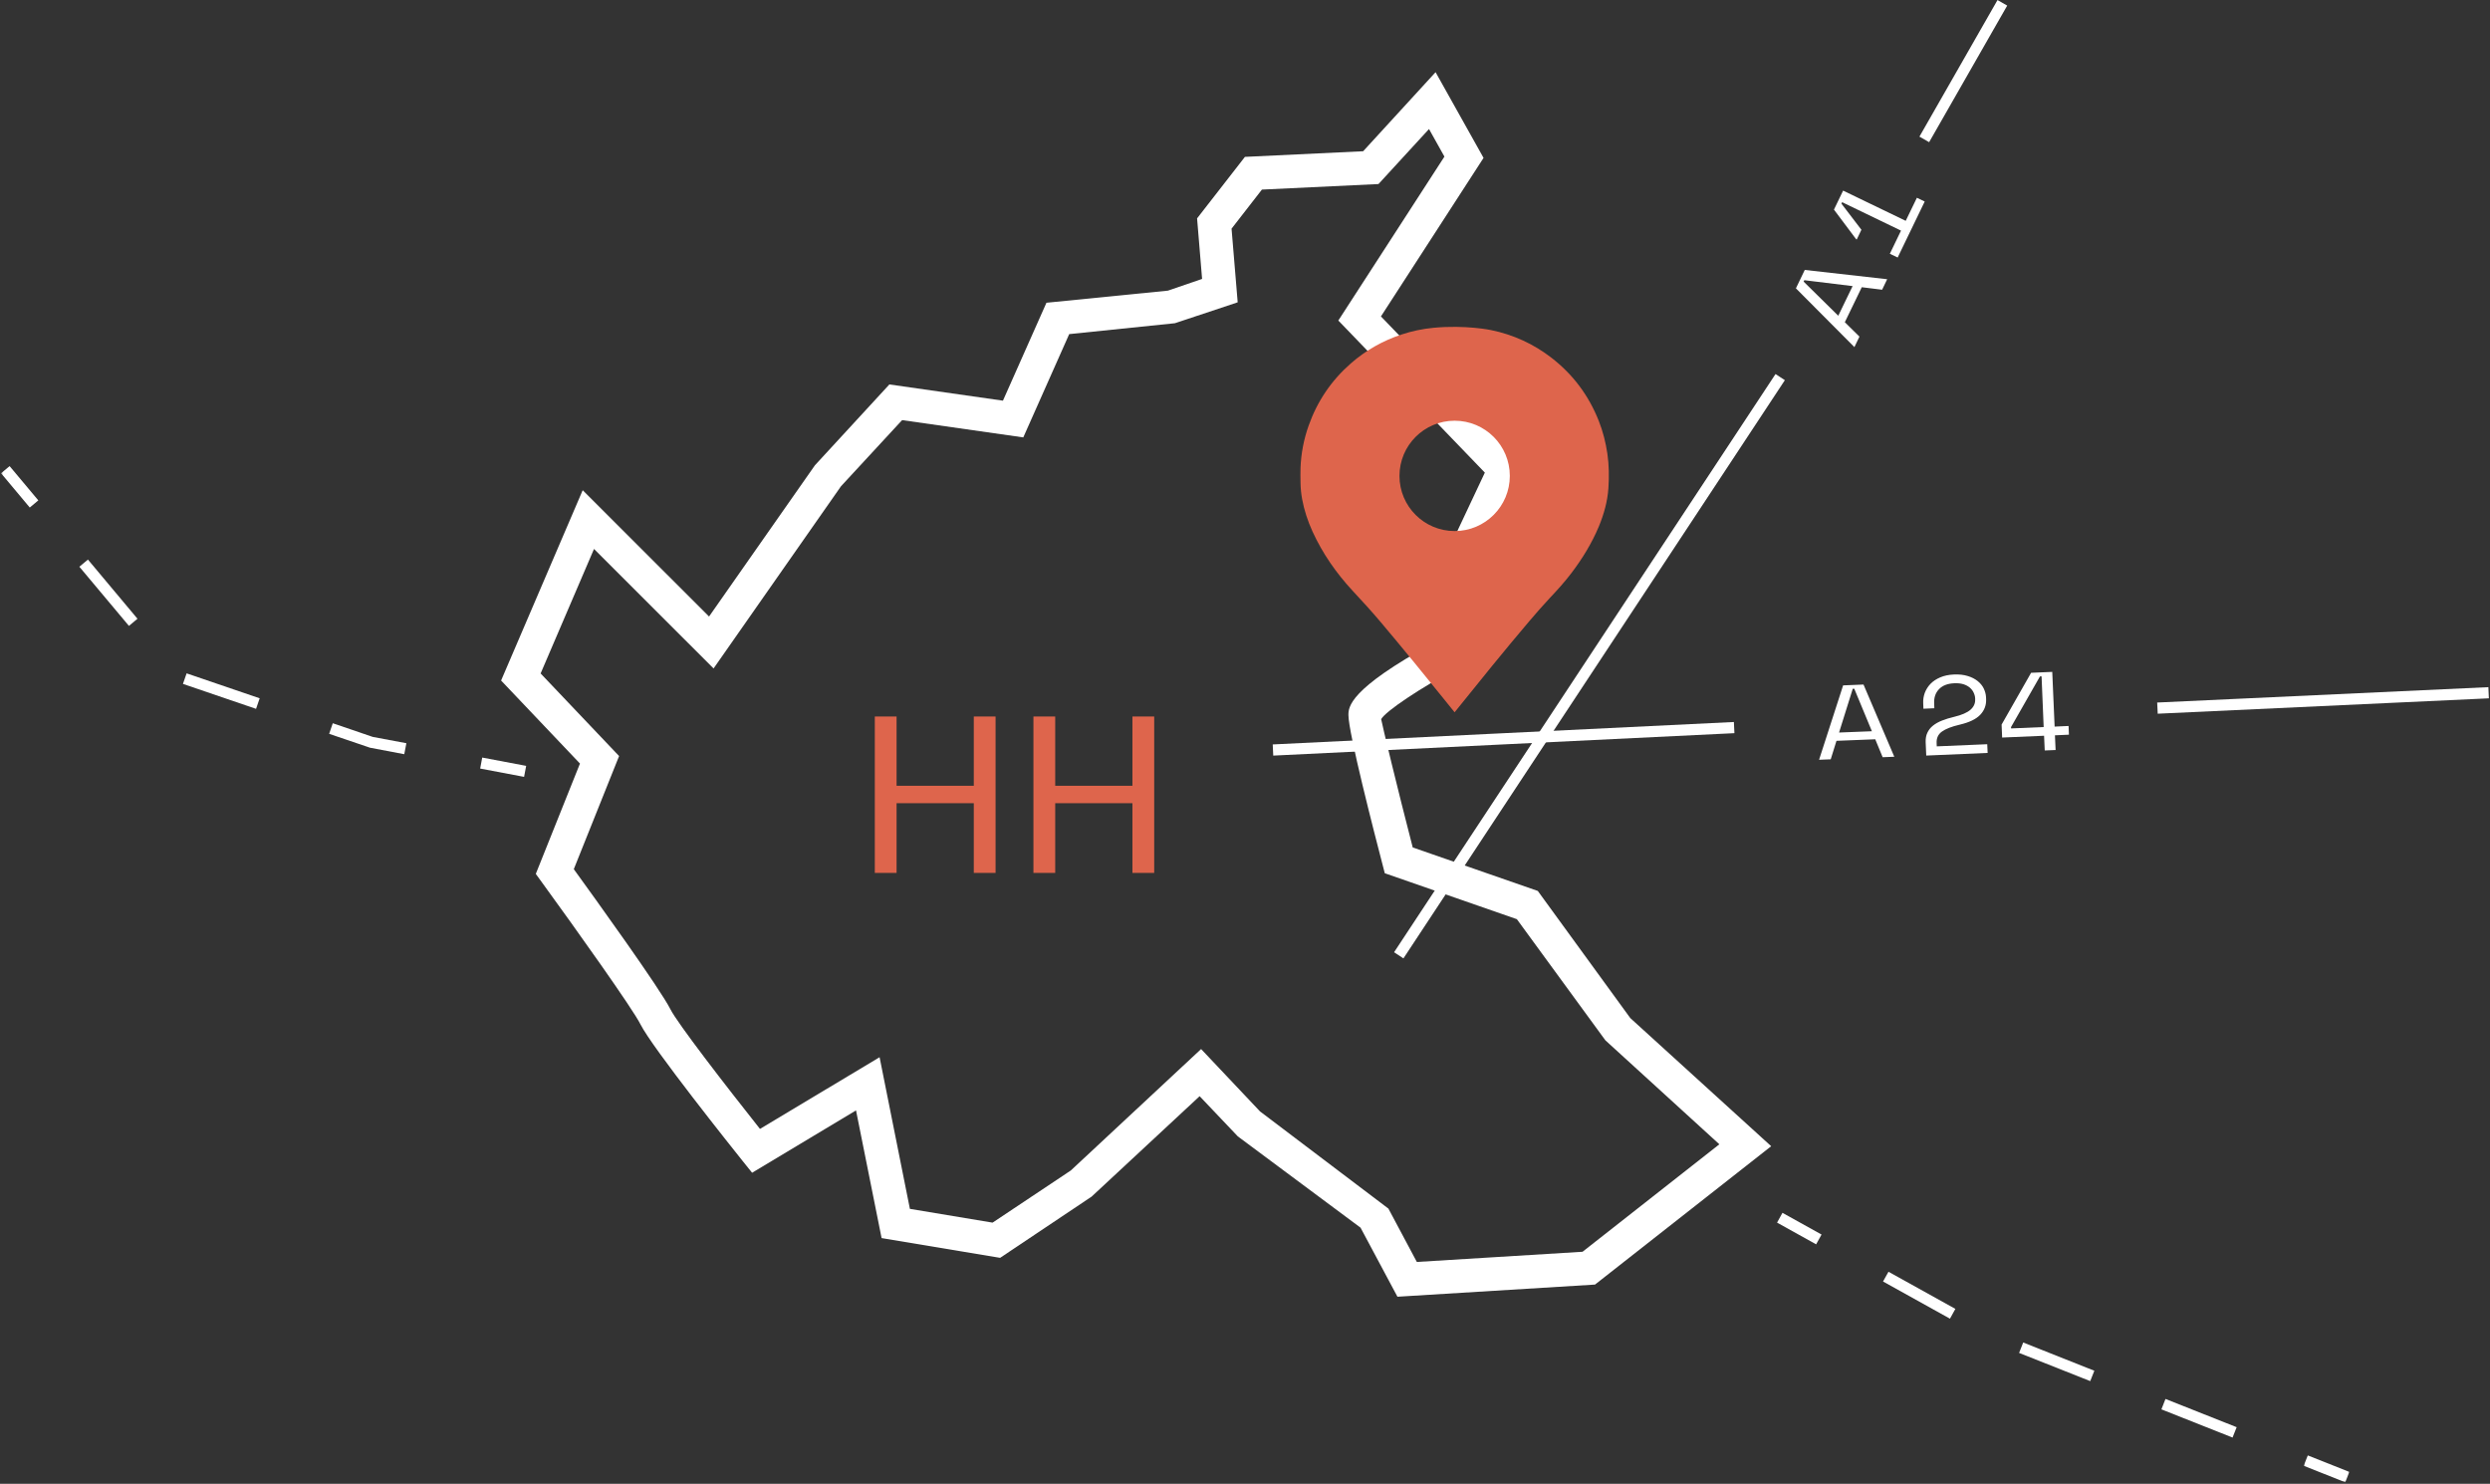 <?xml version="1.0" encoding="UTF-8"?>
<svg width="1324px" height="789px" viewBox="0 0 1324 789" version="1.1" xmlns="http://www.w3.org/2000/svg" xmlns:xlink="http://www.w3.org/1999/xlink">
    <rect x="0" y="0" width="1324" height="789" fill="#333333" stroke="none"/>
    <!-- Generator: Sketch 61.2 (89653) - https://sketch.com -->
    <title>Group 41 Copy 2</title>
    <desc>Created with Sketch.</desc>
    <defs>
        <polygon id="path-1" points="1.315 0.33 23.107 0.33 23.107 24.094 1.315 24.094"></polygon>
        <polygon id="path-3" points="0.627 2.433 24.924 2.433 24.924 21.456 0.627 21.456"></polygon>
    </defs>
    <g id="Page-1" stroke="none" stroke-width="1" fill="none" fill-rule="evenodd">
        <g id="Apple-TV-Copy-31" transform="translate(-987, -4989)">
            <g id="Group-41-Copy-2" transform="translate(986, 4989)">
                <path d="M986.162,366.251 L978.879,389.515 L996.34,388.825 L986.969,366.228 L986.162,366.251 Z M998.12,393.103 L977.503,393.928 L974.442,403.755 L968.25,404 L981.038,364.446 L991.88,364 L1008.25,402.396 L1002.058,402.641 L998.12,393.103 Z" id="Fill-1" fill="#FFFFFF"></path>
                <g id="Group-40" transform="translate(0.25, 0)">
                    <path d="M1057.416,395.73 L1057.63,400.364 L1024.987,401.766 L1024.678,394.661 C1024.607,392.759 1024.892,391.072 1025.582,389.646 C1026.247,388.197 1027.222,386.937 1028.553,385.868 C1029.861,384.822 1031.454,383.895 1033.356,383.159 C1035.258,382.398 1037.421,381.733 1039.846,381.163 C1043.888,380.188 1046.789,378.929 1048.524,377.384 C1050.283,375.839 1051.092,373.986 1050.997,371.871 L1050.997,371.491 C1050.973,370.445 1050.711,369.423 1050.236,368.401 C1049.808,367.379 1049.095,366.476 1048.191,365.668 C1047.288,364.908 1046.147,364.266 1044.792,363.838 C1043.389,363.411 1041.772,363.221 1039.894,363.316 C1036.352,363.458 1033.641,364.504 1031.787,366.453 C1029.909,368.401 1029.053,370.92 1029.195,373.986 L1029.291,376.6 L1023.49,376.861 L1023.371,373.891 C1023.276,371.966 1023.585,370.16 1024.227,368.377 C1024.916,366.595 1025.915,365.027 1027.27,363.601 C1028.649,362.199 1030.36,361.058 1032.429,360.179 C1034.521,359.276 1036.946,358.777 1039.704,358.658 C1042.485,358.539 1044.934,358.8 1047.026,359.466 C1049.142,360.084 1050.902,361.011 1052.328,362.151 C1053.755,363.292 1054.848,364.623 1055.561,366.096 C1056.275,367.617 1056.703,369.162 1056.774,370.73 L1056.821,371.799 C1056.94,374.96 1055.918,377.717 1053.731,380.046 C1051.52,382.375 1047.93,384.109 1042.913,385.298 C1038.539,386.319 1035.329,387.555 1033.332,389.005 C1031.311,390.454 1030.384,392.498 1030.503,395.112 L1030.574,396.871 L1057.416,395.73 Z" id="Fill-2" fill="#FFFFFF"></path>
                    <path d="M1070.069,386.621 L1070.092,387.334 L1087.424,386.597 L1086.307,359.649 L1085.451,359.673 L1070.069,386.621 Z M1080.743,357.748 L1091.989,357.272 L1093.249,386.36 L1100.667,386.027 L1100.857,390.661 L1093.415,390.994 L1093.772,398.812 L1087.995,399.05 L1087.638,391.231 L1065.338,392.182 L1065.052,385.29 L1080.743,357.748 Z" id="Fill-4" fill="#FFFFFF"></path>
                    <polygon id="Fill-6" fill="#FFFFFF" points="279.414 413.087 256.067 408.667 257.161 402.821 280.531 407.241"></polygon>
                    <path d="M69.308,332.814 L42.942,301.351 L47.507,297.548 L73.849,329.012 L69.308,332.814 Z M136.899,376.921 L98.028,363.66 L99.977,358.052 L138.825,371.312 L136.899,376.921 Z M215.712,401.041 L197.453,397.572 L175.771,390.205 L177.697,384.573 L198.975,391.845 L216.83,395.195 L215.712,401.041 Z" id="Fill-8" fill="#FFFFFF"></path>
                    <g id="Group-12" transform="translate(0, 246.651)">
                        <mask id="mask-2" fill="white">
                            <use xlink:href="#path-1"></use>
                        </mask>
                        <g id="Clip-11"></g>
                        <polygon id="Fill-10" fill="#FFFFFF" mask="url(#mask-2)" points="16.581 23.227 1.318 4.999 5.859 1.197 21.122 19.424"></polygon>
                    </g>
                    <polygon id="Fill-13" fill="#FFFFFF" points="966.438 661.661 945.659 650.111 948.535 644.907 969.314 656.456"></polygon>
                    <path d="M1037.6,701.195 L1002.009,681.423 L1004.91,676.242 L1040.476,695.99 L1037.6,701.195 Z M1112.181,734.393 L1074.355,719.398 L1076.543,713.861 L1114.368,728.88 L1112.181,734.393 Z M1187.855,764.407 L1150.03,749.412 L1152.193,743.875 L1190.042,758.894 L1187.855,764.407 Z" id="Fill-15" fill="#FFFFFF"></path>
                    <g id="Group-19" transform="translate(1225.049, 766.729)">
                        <mask id="mask-4" fill="white">
                            <use xlink:href="#path-3"></use>
                        </mask>
                        <g id="Clip-18"></g>
                        <polygon id="Fill-17" fill="#FFFFFF" mask="url(#mask-4)" points="22.737 21.456 0.627 12.687 2.814 7.174 24.924 15.943"></polygon>
                    </g>
                    <path d="M639.411,557.821 L670.746,590.995 L739.003,642.659 L754.123,671.033 L842.232,665.615 L914.982,608.462 L854.381,553.187 L807.307,488.762 L737.077,464.332 L735.888,459.746 C731.633,443.444 717.748,389.57 717.748,380.255 C717.748,376.12 717.748,366.567 762.968,341.923 L769.125,296.248 L790.285,251.31 L712.375,170.441 L768.792,83.274 L760.59,68.611 L733.725,97.865 L671.744,100.812 L655.602,121.582 L658.859,160.745 L625.479,171.867 L569.276,177.665 L544.859,232.584 L480.43,223.388 L447.93,258.558 L380.173,355.445 L316.6,291.9 L288.213,358.107 L329.937,402.023 L305.854,462.17 C316.909,477.403 351.786,525.81 357.23,536.67 C360.915,544.037 386.616,577.307 404.851,600.287 L468.448,562.169 L484.567,642.801 L528.526,650.121 L570.156,622.364 L639.411,557.821 Z M743.805,689.522 L724.191,652.806 L658.93,604.256 L638.626,582.892 L581.187,636.29 L532.544,668.847 L469.518,658.343 L455.919,590.449 L400.667,623.6 L395.769,617.516 C390.848,611.361 347.459,557.013 341.278,544.631 C337.165,536.409 307.494,494.703 288.546,468.681 L285.645,464.689 L309.134,406.015 L267.196,361.861 L310.585,260.673 L377.772,327.831 L434.07,247.413 L473.655,204.424 L534.042,213.05 L557.175,160.983 L621.77,154.543 L639.934,148.317 L637.271,116.116 L662.71,83.417 L725.57,80.422 L764.085,38.383 L789.595,83.963 L735.032,168.255 L811.658,247.793 L785.862,302.546 L779.538,353.259 L775.449,355.445 C756.049,365.782 737.6,378.116 735.151,382.394 C735.698,385.507 743.805,419.228 751.936,450.62 L818.434,473.743 L867.623,541.352 L942.537,609.484 L848.865,683.058 L743.805,689.522 Z" id="Fill-20" fill="#FFFFFF"></path>
                    <polygon id="Fill-22" fill="#DE654C" points="465.906 380.991 477.485 380.991 477.485 417.826 518.543 417.826 518.543 380.991 530.122 380.991 530.122 464.166 518.543 464.166 518.543 427.094 477.485 427.094 477.485 464.166 465.906 464.166"></polygon>
                    <polygon id="Fill-24" fill="#DE654C" points="550.256 380.991 561.835 380.991 561.835 417.826 602.893 417.826 602.893 380.991 614.471 380.991 614.471 464.166 602.893 464.166 602.893 427.094 561.835 427.094 561.835 464.166 550.256 464.166"></polygon>
                    <path d="M959.776,149.733 L978.201,167.889 L985.833,152.133 L960.156,148.996 L959.776,149.733 Z M990.707,152.727 L981.696,171.334 L989.47,178.987 L986.784,184.571 L955.687,153.321 L960.394,143.53 L1004.211,148.473 L1001.524,154.058 L990.707,152.727 Z" id="Fill-26" fill="#FFFFFF"></path>
                    <polygon id="Fill-28" fill="#FFFFFF" points="1011.574 122.627 980.263 107.513 979.882 108.274 990.509 122.176 988.037 127.333 987.704 127.19 975.912 111.458 980.786 101.359 1014.07 117.423 1020.014 105.161 1024.174 107.157 1009.791 136.933 1005.63 134.937"></polygon>
                    <path d="M774.222,282.384 C758.008,282.384 744.885,269.243 744.885,253.059 C744.885,236.852 758.008,223.711 774.222,223.711 C790.437,223.711 803.56,236.852 803.56,253.059 C803.56,269.243 790.437,282.384 774.222,282.384 M855.436,241.249 C854.557,235.26 853.083,229.438 850.872,223.83 C845.546,210.355 837.201,199.139 825.742,190.275 C816.161,182.86 805.415,177.965 793.551,175.517 C793.551,175.517 780.214,172.689 762.977,174.305 C757.176,174.852 751.518,176.04 746.002,177.87 C735.969,181.197 726.935,186.306 718.994,193.269 C708.652,202.323 701.187,213.35 696.598,226.301 C694.007,233.597 692.557,241.13 692.271,248.853 C692.176,251.443 692.248,254.058 692.271,256.648 C692.295,259.571 692.604,262.494 693.127,265.393 C694.221,271.382 696.147,277.133 698.667,282.67 C704.016,294.338 711.267,304.747 719.969,314.133 C725.057,319.599 730.097,325.089 734.899,330.792 C746.501,344.528 757.842,358.477 769.135,372.474 C770.799,374.542 772.463,376.609 774.199,378.748 C774.365,378.534 774.484,378.392 774.627,378.225 C787.608,362.089 800.612,345.954 814.045,330.15 C817.587,325.992 821.177,321.88 824.91,317.888 C828.904,313.658 832.779,309.381 836.298,304.747 C842.123,297.071 847.139,288.92 850.872,280.008 C853.582,273.449 855.508,266.676 855.983,259.571 C856.387,253.463 856.316,247.332 855.436,241.249" id="Fill-30" fill="#DE654C"></path>
                    <polygon id="Fill-32" fill="#FFFFFF" points="1148.068 379.506 1147.783 373.565 1323.881 365.39 1324.143 371.331"></polygon>
                    <polygon id="Fill-34" fill="#FFFFFF" points="677.776 401.785 677.491 395.844 922.702 383.914 922.987 389.855"></polygon>
                    <polygon id="Fill-36" fill="#FFFFFF" points="746.989 509.617 742.02 506.338 944.841 198.901 949.81 202.157"></polygon>
                    <polygon id="Fill-38" fill="#FFFFFF" points="1026.526 75.598 1021.366 72.651 1062.877 0.028 1068.036 2.975"></polygon>
                </g>
            </g>
        </g>
    </g>
</svg>